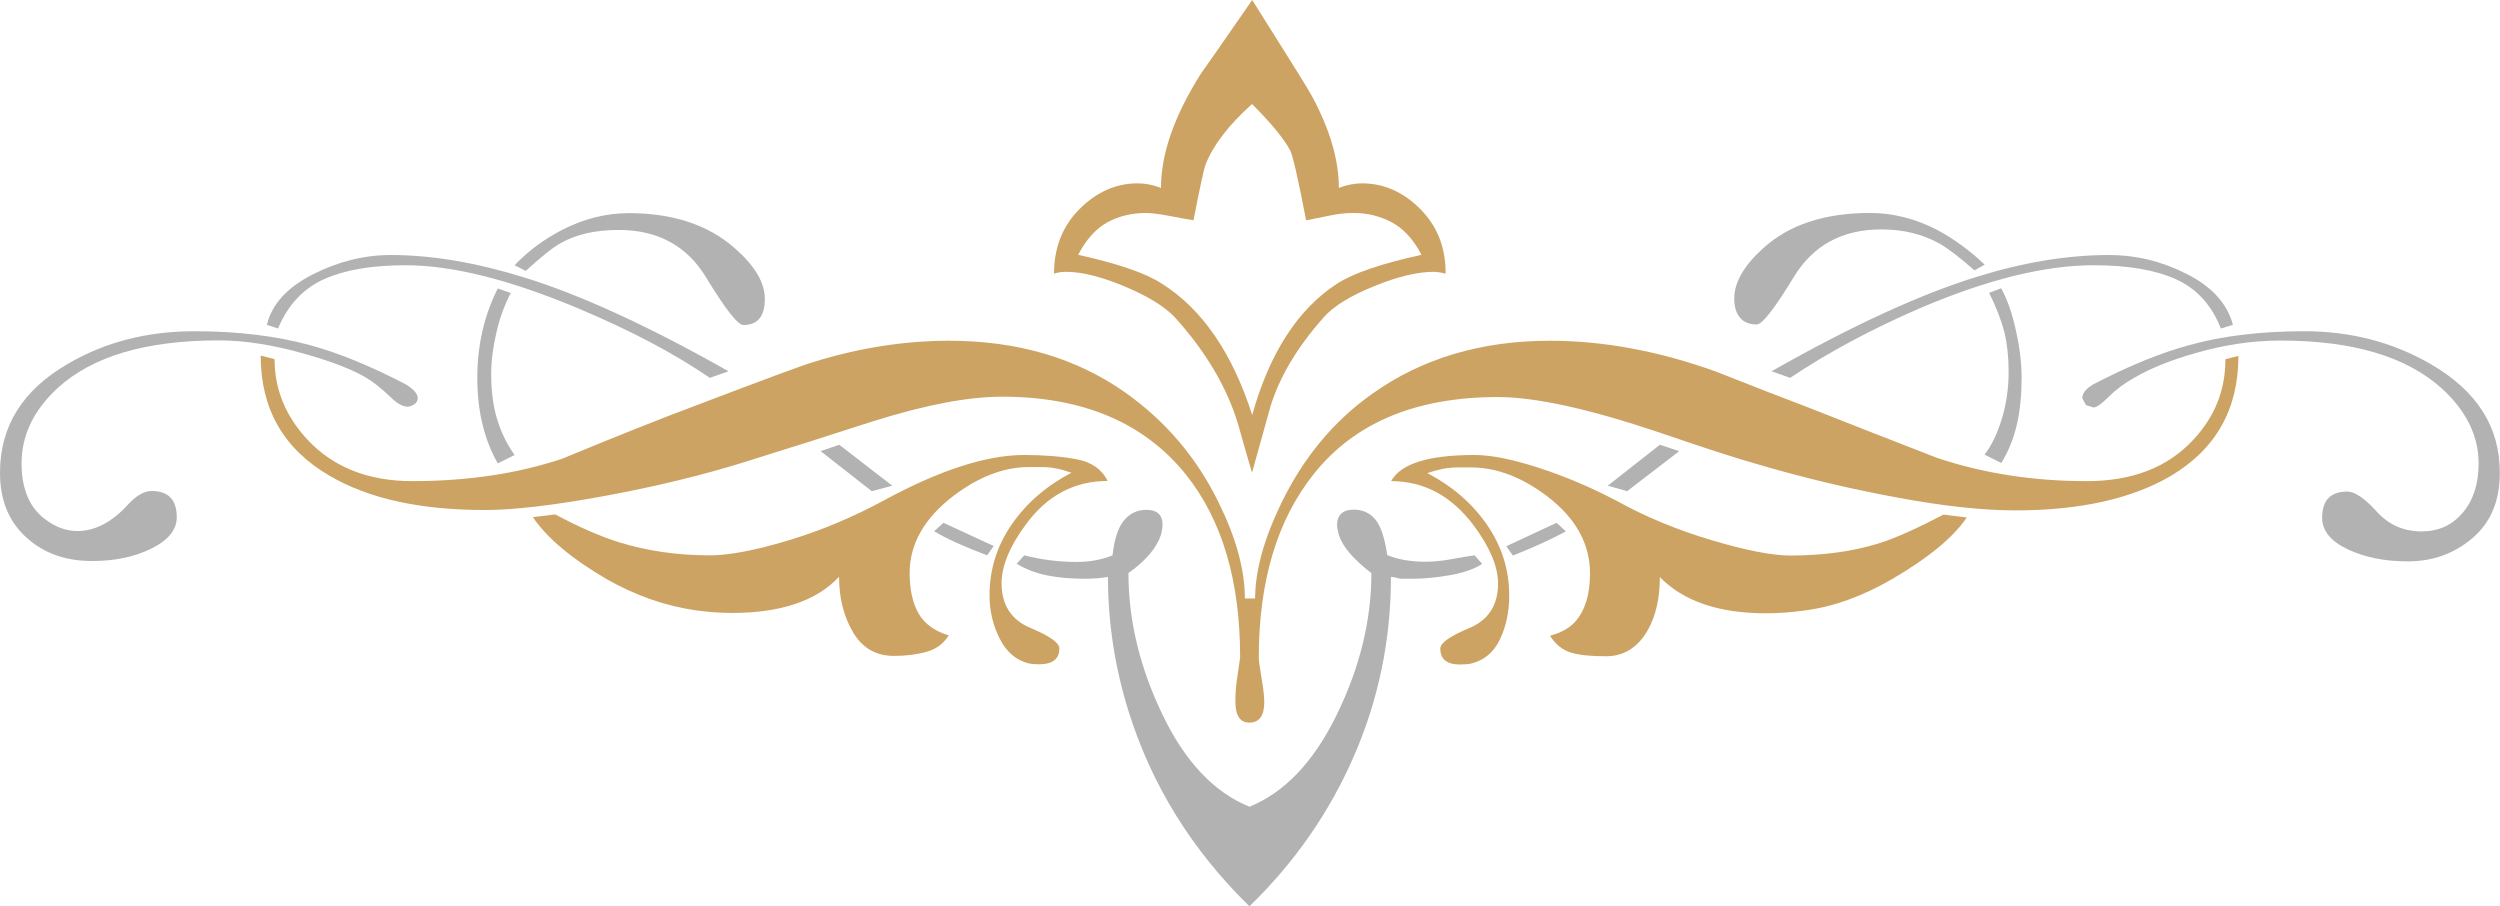 <?xml version="1.0" encoding="utf-8"?>
<!-- Generator: Adobe Illustrator 22.0.0, SVG Export Plug-In . SVG Version: 6.00 Build 0)  -->
<svg version="1.1" id="Layer_1" xmlns="http://www.w3.org/2000/svg" xmlns:xlink="http://www.w3.org/1999/xlink" x="0px" y="0px"
	 viewBox="0 0 1367.6 495.7" style="enable-background:new 0 0 1367.6 495.7;" xml:space="preserve">
<style type="text/css">
	.st0{fill:#B2B2B2;}
	.st1{fill:#CCA362;}
</style>
<path class="st0" d="M228.5,217.8c0-2.4-2.2-4.9-6.6-7.6c-19.7-10.2-37.1-17.3-52.4-21.4c-18.7-5.1-39.7-7.6-63.1-7.6
	c-25.8,0-48.9,5.9-69.2,17.8C12.4,213.3,0,233.1,0,258.6c0,15.6,5.2,27.8,15.8,36.6c9.1,7.8,20.7,11.7,34.6,11.7
	c12.5,0,23.4-2.3,32.6-6.9c9.2-4.6,13.7-10.3,13.7-17.1c0-9.5-4.6-14.3-13.7-14.3c-4.1,0-8.3,2.4-12.7,7.1
	c-8.8,9.8-18.2,14.8-28,14.8c-6.1,0-12.1-2.2-17.8-6.6c-8.5-6.4-12.7-16.6-12.7-30.5c0-15.3,6.6-29,19.8-41.2c19-17.3,48.3-26,88-26
	c14.3,0,30.2,2.5,47.9,7.6c14.3,4.1,25.1,8.3,32.6,12.7c4.1,2.4,8.5,5.9,13.5,10.7c4.9,4.8,8.9,6.3,11.9,4.6
	C227.5,220.9,228.5,219.5,228.5,217.8z"/>
<path class="st0" d="M272,229.5c-2.2-7.1-3.3-15.4-3.3-24.9c0-6.8,0.9-14.3,2.8-22.4c1.8-8.1,4.5-15.4,7.9-21.9l-7.1-2.5
	c-7.5,14.9-11.2,31.2-11.2,48.9c0,18,3.7,33.6,11.2,46.8l9.2-4.6C277.4,243.1,274.2,236.7,272,229.5z"/>
<path class="st0" d="M286.5,151.7c-26.1-8.1-50.4-12.2-72.8-12.2c-14.6,0-28.8,3.6-42.8,10.7c-13.9,7.1-22.2,16.3-24.9,27.5l6.1,2
	c5.4-12.9,13.8-21.9,25.2-27c11.4-5.1,26.2-7.6,44.5-7.6c25.8,0,57.5,8,95.2,23.9c28.2,11.9,51.9,24.4,71.3,37.7l10.2-3.6
	C354.7,178.3,317.4,161.2,286.5,151.7z"/>
<path class="st1" d="M588.8,251.2c-8.1-1.5-17.6-2.3-28.5-2.3c-20.7,0-46.3,8.3-76.9,24.9c-17,9.2-34.4,16.5-52.4,21.9
	c-18,5.4-32.3,8.1-42.8,8.1c-17.6,0-34.1-2.4-49.4-7.1c-9.9-3.1-21.6-8.1-35.1-15.3l-12.2,1.5c7.8,11.5,21.4,22.9,40.7,34.1
	c15.6,8.8,31.6,14.4,47.9,16.8c7.1,1,13.9,1.5,20.3,1.5c26.8,0,46.3-6.6,58.6-19.8c0,11.5,2.5,21.6,7.6,30.3
	c5.1,8.7,12.6,13,22.4,13c6.8,0,12.8-0.8,18-2.3c5.3-1.5,9.2-4.5,12-8.9c-7.8-2.4-13.3-6.4-16.5-12c-3.2-5.6-4.9-13-4.9-22.1
	c0-15.9,8-30,23.9-42.2c13.9-10.5,27.7-15.8,41.2-15.8h7.6c4.8,0,10,1,15.8,3.1c-13.6,7.1-24.5,16.5-32.6,28.2s-12.2,24.7-12.2,38.9
	c0,8.5,1.9,16.4,5.6,23.7c3.7,7.3,9,11.8,15.8,13.5c1.3,0.3,3.2,0.5,5.6,0.5c7.5,0,11.2-2.9,11.2-8.7c0-3.1-5.3-6.8-15.8-11.2
	c-10.5-4.4-15.8-12.6-15.8-24.4c0-9.5,4.4-20.2,13.2-32.1c11.6-15.9,26.5-23.9,44.8-23.9C602.8,256.7,597,252.7,588.8,251.2z"/>
<path class="st0" d="M402.1,135.9c-14.6-12.9-34-19.3-58-19.3c-12.6,0-24.8,3.1-36.7,9.2c-9.8,5.1-18.5,11.5-25.9,19.3l6.1,3.1
	c8.5-7.8,14.9-12.9,19.3-15.3c8.5-4.8,19-7.1,31.6-7.1c21.4,0,37.3,8.7,47.8,26c10.5,17.3,17.3,26,20.4,26c7.8,0,11.7-4.8,11.7-14.3
	C418.4,154.6,412.9,145.4,402.1,135.9z"/>
<polygon class="st0" points="459.1,243.3 448.9,246.8 476.9,268.7 488.1,265.7 "/>
<path class="st0" d="M516.1,286l-5.1,4.6c6.8,4.1,16.5,8.5,29,13.2l3.6-5.1L516.1,286z"/>
<path class="st0" d="M806.7,303.8c-2.7,0.3-6.8,1-12.2,2c-5.4,1-10.3,1.5-14.8,1.5c-7.8,0-14.8-1.2-20.8-3.6
	c-1.4-9.5-3.6-16-6.6-19.6c-3-3.6-7-5.3-11.7-5.3c-6.1,0-9.2,2.9-9.2,8.7c0,0.7,0.3,2.4,1,5.1c2,6.4,8,13.4,17.8,20.9
	c0,25.8-6.3,51.6-18.9,77.4s-28.5,42.6-47.8,50.4c-19.3-7.8-35.2-24.6-47.6-50.4c-12.4-25.8-18.6-51.6-18.6-77.4
	c9.5-6.8,15.4-13.7,17.8-20.9c2.4-9.2-0.4-13.7-8.1-13.7c-4.8,0-8.8,1.9-12,5.6c-3.2,3.7-5.4,10.2-6.4,19.3
	c-5.8,2.4-12.4,3.6-19.8,3.6c-9.5,0-19-1.2-28.5-3.6l-4.1,4.6c5.1,3.1,10.7,5.2,16.8,6.4c6.1,1.2,12.9,1.8,20.4,1.8
	c4.4,0,8.6-0.3,12.7-1c0,24.8,3.7,49.2,11.2,73.3c12.6,40.4,34.6,76,66.2,106.9c24.8-24.1,43.9-51.6,57.3-82.5
	c13.4-30.9,20.1-63.5,20.1-97.7c1,0,2.7,0.3,5.1,1c2,0,4.2,0,6.6,0c6.4,0,13.4-0.7,20.9-2c7.5-1.4,13.2-3.4,17.3-6.1L806.7,303.8z"
	/>
<path class="st1" d="M1217.4,196.5c0,17-5.9,31.7-17.8,44.3c-13.9,14.9-33.2,22.4-58,22.4c-29.2,0-56.5-4.2-81.9-12.7
	c-24.5-9.5-48.7-19-72.8-28.5c-10.9-4.1-27-10.3-48.4-18.8c-31.2-11.2-61.4-16.8-90.6-16.8c-37.7,0-70.1,9.7-97.2,29
	c-21.1,14.9-37.7,34.9-49.9,60.1c-9.5,19.7-14.2,37-14.2,51.9H681c0-15.6-4.8-33.1-14.3-52.4c-11.9-24.4-28.8-44.4-50.9-60.1
	c-26.8-19-59.1-28.5-96.7-28.5c-24.4,0-49.2,3.9-74.3,11.7c-5.8,1.7-27.3,9.7-64.6,23.9c-19,7.1-43.3,16.8-72.8,29
	c-24.4,8.1-51.7,12.2-81.9,12.2c-24.1,0-43.3-7.6-57.5-22.9c-11.9-12.9-17.8-27.5-17.8-43.8l-7.6-2c0,29.2,12.5,51.1,37.6,65.7
	c21.4,12.6,49.7,18.8,85,18.8c15.6,0,37.3-2.5,65.1-7.6c27.8-5.1,53.4-11.3,76.9-18.6c23.4-7.3,47.1-14.8,71.2-22.6
	c28.2-8.8,51.4-13.2,69.7-13.2c44.4,0,78,14.3,100.8,42.8c19.7,24.8,29.5,58,29.5,99.8c-0.7,4.8-1.3,8.9-1.8,12.5
	c-0.5,3.6-0.8,7.4-0.8,11.5c0,7.8,2.5,11.7,7.6,11.7c5.4,0,8.2-3.7,8.2-11.2c0-3.1-0.5-7.5-1.5-13.2c-1-5.8-1.5-9.5-1.5-11.2
	c0-41.7,10-75.2,30-100.3c22.4-28.2,56-42.2,100.8-42.2c20.4,0,49.7,6.4,88.1,19.3c24.8,8.5,42.6,14.3,53.4,17.3
	c25.4,7.5,51,13.6,76.6,18.3c25.6,4.8,47.2,7.1,64.9,7.1c35.3,0,63.6-6.3,85-18.8c24.7-14.6,37.1-36.5,37.1-65.7L1217.4,196.5z"/>
<path class="st0" d="M851.5,286L824,298.8l3.6,5.1c11.2-4.4,20.8-8.8,29-13.2L851.5,286z"/>
<path class="st1" d="M776.9,114.3c-9.3-9.3-19.9-14-31.8-14c-4.1,0-8.3,0.8-12.7,2.5c0-15.3-4.9-32.1-14.8-50.4
	c-2-3.7-12.9-21.2-32.6-52.4c-18.3,26.5-27.7,39.9-28,40.2c-14.6,23.1-21.9,43.9-21.9,62.6c-4.4-1.7-8.7-2.5-12.7-2.5
	c-11.9,0-22.5,4.7-31.8,14s-14,21.1-14,35.4c2-0.7,4.2-1,6.6-1c8.5,0,19.1,2.6,31.8,7.9c12.7,5.3,21.9,10.9,27.7,17
	c16.9,18.7,28.5,38.2,34.6,58.5c1.7,6.1,4.2,14.9,7.6,26.5c3.4-12.2,6.8-24.4,10.2-36.6c5.1-16.3,14.8-32.4,29-48.4
	c5.4-6.1,14.6-11.8,27.5-17c12.9-5.3,23.8-7.9,32.6-7.9c1.7,0,3.9,0.3,6.6,1C790.9,135.4,786.2,123.6,776.9,114.3z M731.4,155.2
	C710,169.1,694.5,193.1,685,227c-10.9-33.9-27.3-57.9-49.4-71.8c-8.8-5.8-24.1-11-45.8-15.8c4.4-8.5,9.8-14.4,16-17.8
	c6.3-3.4,13.3-5.1,21.1-5.1c2.7,0,6.8,0.5,12.2,1.5c5.4,1,10,1.9,13.8,2.5c3.4-17.6,5.6-27.8,6.6-30.5c4.1-10.5,12.5-21.5,25.4-33.1
	c10.5,10.5,17.5,19,20.9,25.4c1.4,2.7,4.3,15.4,8.7,38.2c3.7-0.7,7.9-1.5,12.5-2.5c4.6-1,9.1-1.5,13.5-1.5c7.5,0,14.4,1.7,20.8,5.1
	c6.4,3.4,11.9,9.3,16.3,17.8C755.6,144.2,740.2,149.5,731.4,155.2z"/>
<path class="st1" d="M1063.2,281.5c-15,7.8-26.8,13.1-35.6,15.8c-14.2,4.4-30.4,6.6-48.3,6.6c-9.8,0-24.2-2.8-43-8.4
	c-18.8-5.6-36.2-12.8-52.1-21.6c-14.3-7.5-28.5-13.5-42.8-18.1c-14.3-4.6-25.8-6.9-34.6-6.9c-12.9,0-23.1,1.2-30.6,3.6
	c-7.5,2.4-12.6,5.9-15.2,10.7c18,0,33.1,8.1,45.3,24.4c8.8,11.9,13.2,22.4,13.2,31.6c0,11.9-5.3,20-15.8,24.4
	c-10.5,4.4-15.8,8.1-15.8,11.2c0,5.8,3.6,8.7,10.7,8.7c2.7,0,4.8-0.2,6.1-0.5c7.1-1.7,12.4-6.1,15.8-13.2c3.4-7.1,5.1-15.1,5.1-23.9
	c0-14.3-4.1-27.2-12.2-38.9c-8.1-11.7-19-21.1-32.6-28.2c5.8-2,11.2-3.1,16.3-3.1h7.6c13.9,0,27.8,5.3,41.7,15.8
	c15.6,11.9,23.4,26,23.4,42.2c0,11.5-2.7,20.4-8.2,26.5c-3.1,3.4-7.6,5.9-13.7,7.6c3.1,4.8,6.9,7.8,11.5,9.2c4.6,1.4,10.9,2,19.1,2
	c9.8,0,17.5-4.8,22.9-14.3c4.4-7.8,6.6-17.5,6.6-29c12.9,13.2,32.3,19.8,58,19.8c6.8,0,13.7-0.5,20.9-1.5c15.9-2,32-7.8,48.3-17.3
	c19.7-11.5,33.3-22.7,40.7-33.6L1063.2,281.5z"/>
<polygon class="st0" points="908,243.3 879.5,265.7 890.1,268.7 918.6,246.8 "/>
<path class="st0" d="M1059.6,125.7c-11.9-6.1-24.1-9.2-36.6-9.2c-24.8,0-44.3,6.4-58.5,19.3c-10.5,9.5-15.8,18.7-15.8,27.5
	c0,4.4,1,7.9,3.1,10.4c2,2.5,5.1,3.8,9.2,3.8c3,0,9.8-8.7,20.3-26c10.5-17.3,26.5-26,47.8-26c11.9,0,22.4,2.5,31.6,7.6
	c4.4,2.4,10.9,7.3,19.4,14.8l5.6-3.1C1077.8,137.2,1069.1,130.8,1059.6,125.7z"/>
<path class="st0" d="M1103.4,231.8c1.7-7.6,2.5-16,2.5-25.2c0-7.8-1-16.4-3.1-25.7c-2-9.3-4.7-17.1-8.1-23.2l-6.6,2.5
	c4.1,8.1,6.8,15.4,8.4,21.6c1.5,6.3,2.3,13.5,2.3,21.6c0,9.2-1.3,17.8-3.8,26c-2.5,8.1-5.7,14.6-9.4,19.3l9.2,4.6
	C1098.8,246.7,1101.7,239.5,1103.4,231.8z"/>
<path class="st0" d="M1196.3,149.9c-13.7-7-27.9-10.4-42.5-10.4c-23.1,0-47.5,4.1-73.3,12.2c-30.5,9.5-67.7,26.6-111.4,51.4
	l10.2,3.6c20.7-13.9,44.4-26.6,71.2-38.2c36.6-15.6,68.2-23.4,94.7-23.4c18.6,0,33.7,2.5,45,7.6c11.4,5.1,19.6,14.1,24.7,27l6.6-2
	C1218.4,166.1,1210,156.8,1196.3,149.9z"/>
<path class="st0" d="M1329.4,199c-20.7-11.9-43.6-17.8-68.7-17.8c-23.8,0-44.8,2.5-63.1,7.6c-15.3,4.1-32.8,11.2-52.4,21.4
	c-4.1,2.4-6.1,4.9-6.1,7.6l2,3.8l4.1,1.3c1.7,0,4.5-2,8.4-5.9c3.9-3.9,8.6-7.4,14-10.4c8.8-5.1,19.7-9.5,32.6-13.2
	c16.3-4.8,32-7.1,47.3-7.1c39.7,0,69.2,8.8,88.6,26.5c13.2,12.2,19.8,25.8,19.8,40.7c0,11.2-2.9,20.2-8.7,27
	c-5.8,6.8-13.2,10.2-22.4,10.2c-9.9,0-18.1-3.6-24.7-10.9c-6.6-7.3-12-10.9-16-10.9c-9.2,0-13.8,4.8-13.8,14.3
	c0,7.1,4.7,12.9,14,17.3c9.3,4.4,20.3,6.6,32.8,6.6c13.6,0,25.4-4.2,35.4-12.7c10-8.5,15-20.4,15-35.6
	C1367.6,233.4,1354.8,213.6,1329.4,199z"/>
</svg>
